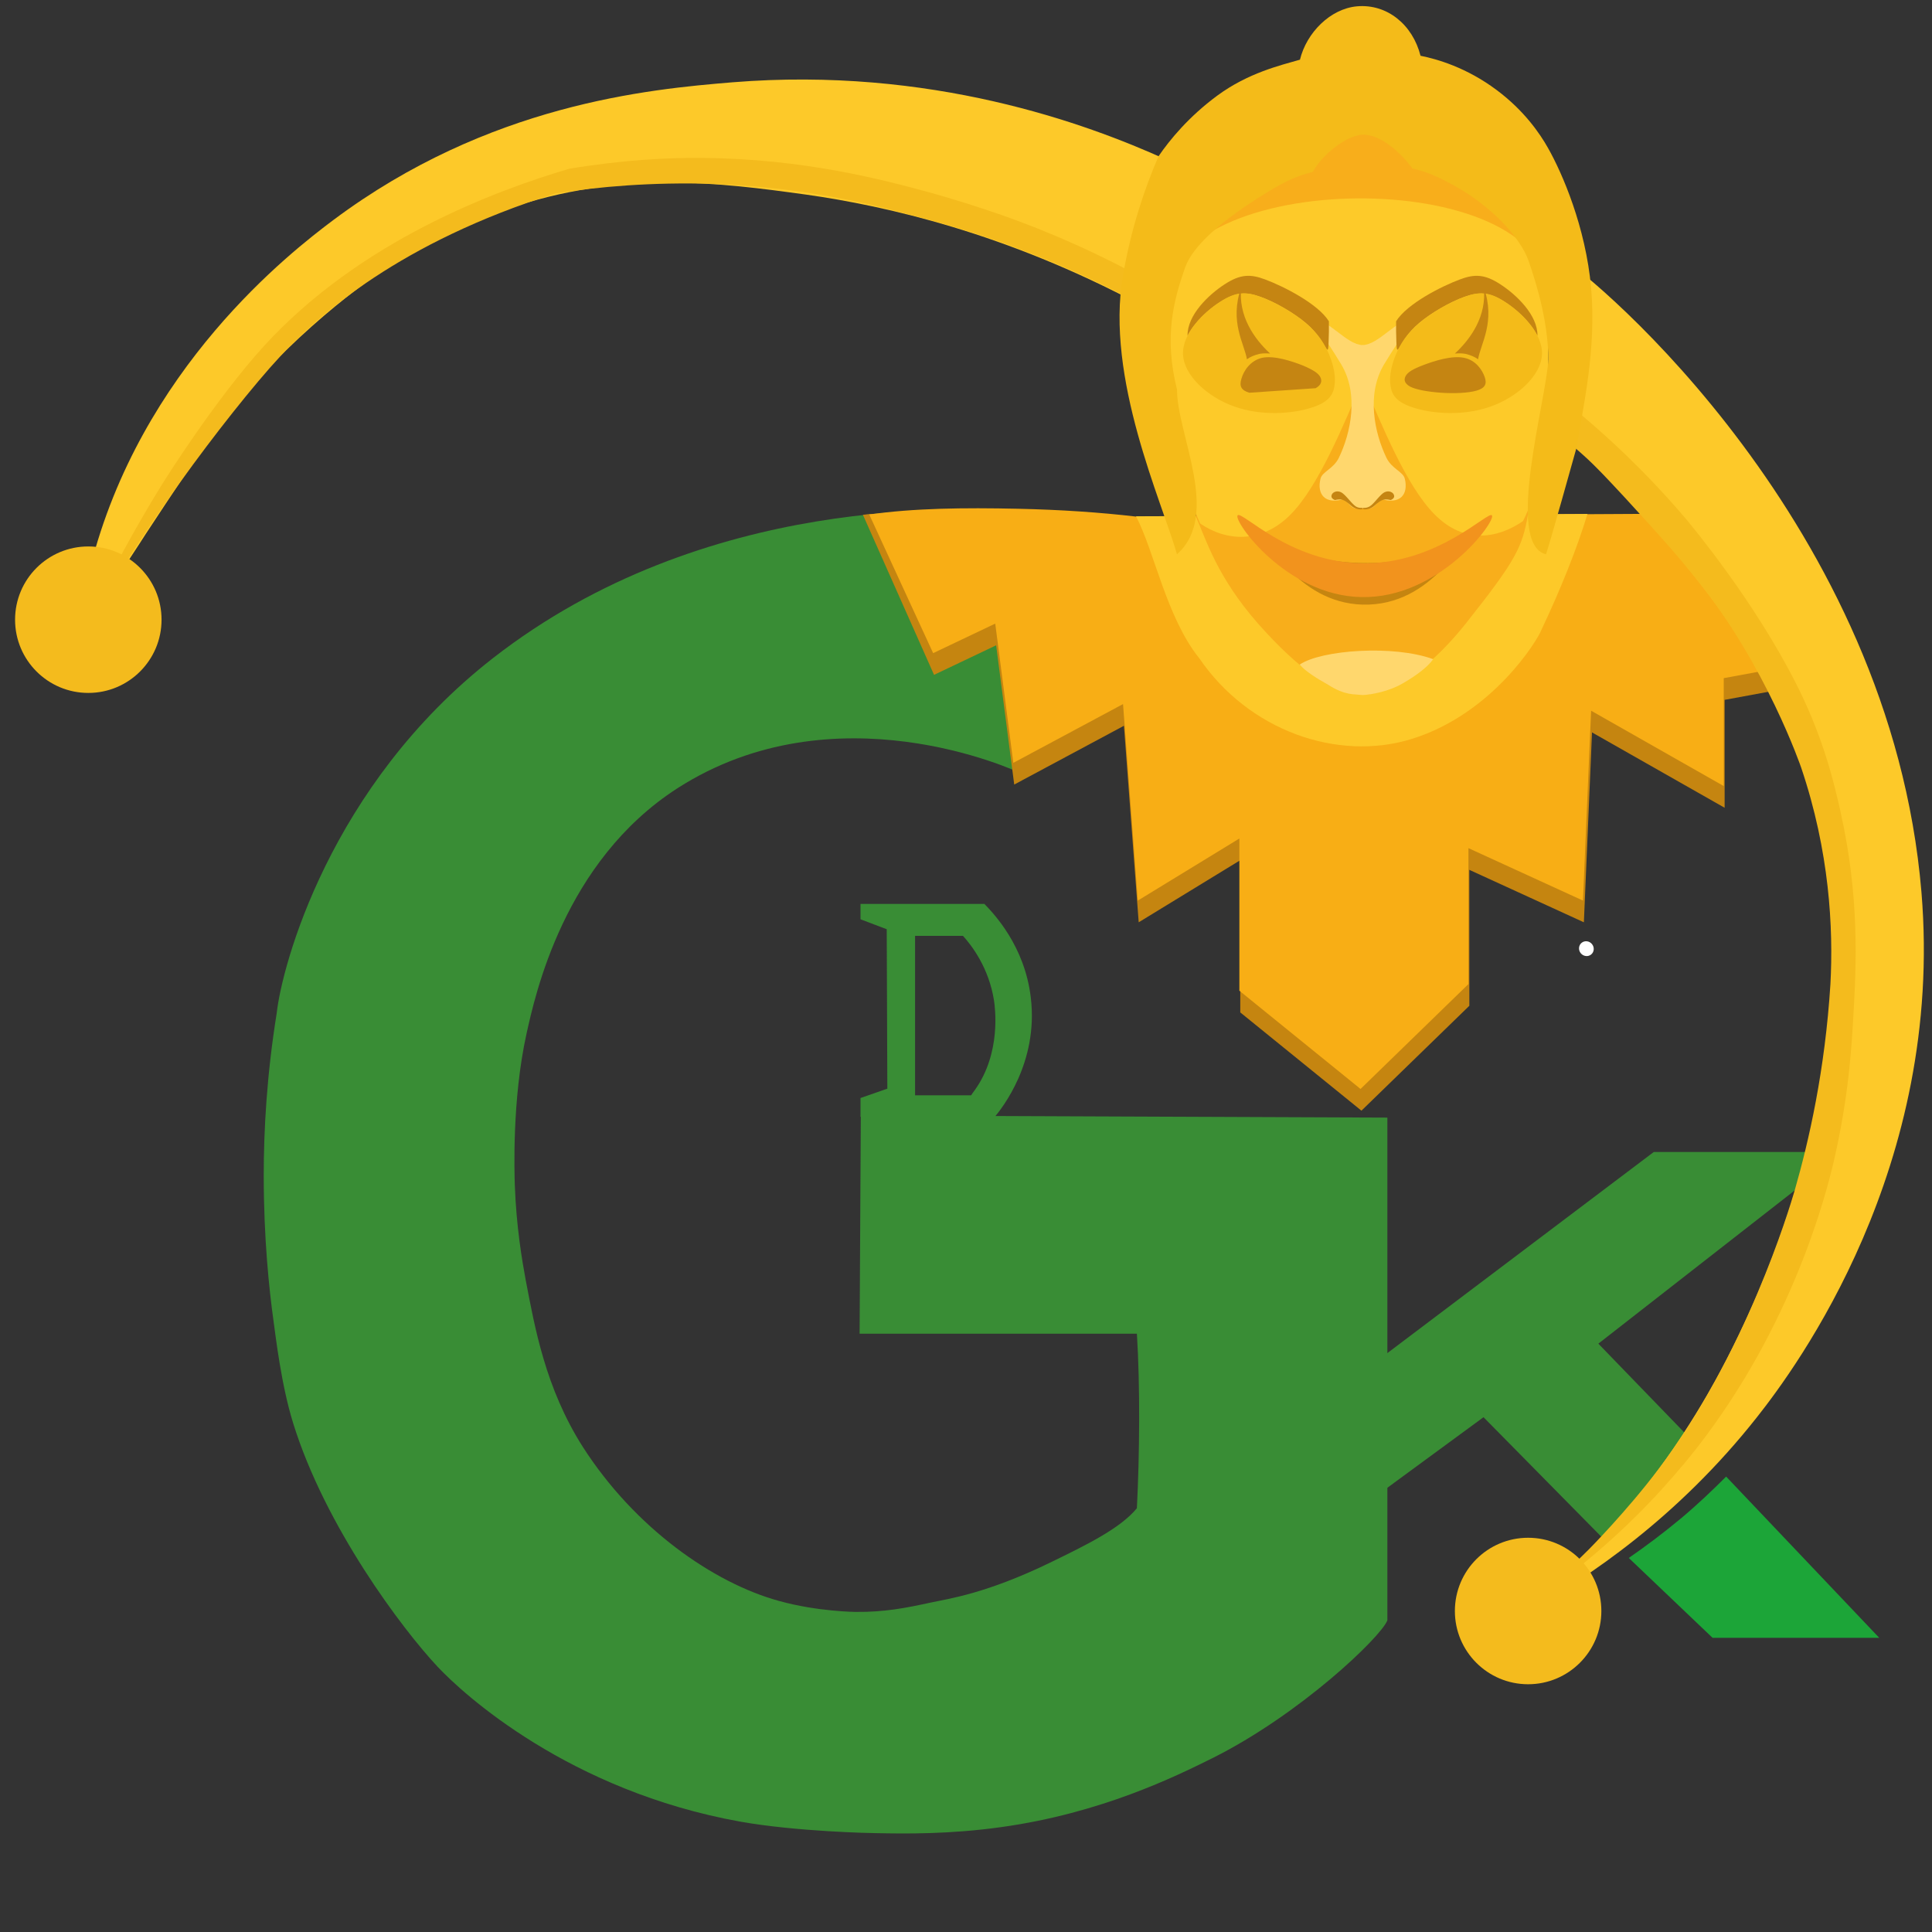<?xml version="1.0" encoding="UTF-8"?>
<!-- Generator: Adobe Illustrator 21.1.0, SVG Export Plug-In . SVG Version: 6.00 Build 0)  -->
<svg xmlns="http://www.w3.org/2000/svg" xmlns:xlink="http://www.w3.org/1999/xlink" version="1.1" id="Ebene_1" x="0px" y="0px" viewBox="0 0 641 641" style="enable-background:new 0 0 641 641;" xml:space="preserve">
<rect x="0" y="0" width="641" height="641" fill="#333333" stroke="none"/>
<style type="text/css">
	.st0{fill:#398D35;}
	.st1{fill:#1CA538;}
	.st2{fill:#C58510;}
	.st3{fill:#F8AE15;}
	.st4{fill:#FDC929;}
	.st5{fill:#F4BB1D;}
	.st6{fill:#F8AE1B;}
	.st7{fill-rule:evenodd;clip-rule:evenodd;fill:#FDCA29;}
	.st8{fill-rule:evenodd;clip-rule:evenodd;fill:#FFD76D;}
	.st9{fill-rule:evenodd;clip-rule:evenodd;fill:#C58512;}
	.st10{fill-rule:evenodd;clip-rule:evenodd;fill:#F4BB19;}
	.st11{fill-rule:evenodd;clip-rule:evenodd;fill:#FFFFFF;}
	.st12{fill:#F2931D;}
	.st13{fill:#F4BB19;}
</style>
<path class="st0" d="M339.4,170c-18.7-1.6-105.5-6.5-175.9,48.4c-54.1,42.2-70,102.1-71.7,117.8c-3.3,20.5-4.3,38.8-4.3,53.8  c0,20.9,1.8,37.8,3.2,47.9c0.8,5.7,2.6,21.6,6.6,34.4c10.7,34.4,36.2,68.2,47.8,80.6c8.6,9.2,43.7,41.3,100.6,51.5  c18.6,3.3,43.4,3.8,44.9,3.8c9.9,0.2,24.4,0.4,41.6-2c33.1-4.6,57.8-16.8,69.9-22.8c29.3-14.6,56.1-40.3,58.2-45.8V370.8l-174.7-0.7  l-0.4,72.4l92,0c1.1,17.5,0.9,40.1,0,57.8c0,0,0,0.1,0,0.1c-5.6,6.8-17,12.3-28.9,18.1c-21.3,10.3-33.5,11.9-39.5,13.2  c-8.3,1.8-15.3,3.2-25,3.1c0,0-12.5-0.1-25.2-3.6c-22-6-48-24.3-65.2-51.1c-12.5-19.6-16-39.9-19-55.5c-1.2-6.5-3.1-17.6-3.6-31.5  c-0.1-3.6-1-28.1,3.9-50.2c2.8-12.5,12.3-57.1,50.1-81.4c52.1-33.4,111.7-6.1,114.4-4.7C339.2,227.9,339.3,198.9,339.4,170"></path>
<polygon class="st0" points="456.5,451.8 456.5,496.4 492.2,470.2 533.9,512.5 560.3,476.8 530.3,445.8 611.8,382.2 548.7,382.2 "></polygon>
<path class="st1" d="M540.4,516.9l27.8,26.5h55.3l-50.8-53.5c-4.4,4.4-9.3,9.1-14.9,13.8C551.8,508.7,545.9,513.1,540.4,516.9z"></path>
<path class="st2" d="M286.3,170.8l23.6,53.1l20.6-9.8l6,46.2l36.4-19.5l4.9,65.2l0,0l33.7-20.6v50.5l40.2,32.6l35.8-34.8v-45.1  l38,17.4l0,0l2.7-63l44,25v-35.8l17.9-3.3l-45-51.2l-167.8,0.9c-12-1.4-25.1-2.3-39.2-2.6C320.1,175.6,301,168.8,286.3,170.8z"></path>
<path class="st3" d="M288.4,170.7l21.2,46l20.6-9.8l6,46.2l36.4-19.5l4.9,65.2l0,0l33.7-20.6v50.5l40.2,32.6l35.8-34.8v-45.1  l38,17.4l0,0l2.7-63l44,25v-35.8l17.9-3.3l-45-51.2l-167.8,0.9c-12-1.4-25.1-2.3-39.2-2.6C319.7,168.4,303.1,168.6,288.4,170.7z"></path>
<path class="st0" d="M342,331c2.6,21.6-9.7,36.8-11.9,39.5h-44.6l0-6.2l8.9-3.1l-0.2-52.9l-8.7-3.3v-5.1h41.1  C329.8,303.2,340,313.9,342,331z M323.4,361.7c8.9-12.4,6.7-27.6,6.4-29.7c-1.7-10.9-7.4-18.3-10.3-21.5h-15.9v52.9h18.6  C322.5,362.9,322.9,362.4,323.4,361.7z"></path>
<path class="st4" d="M378.5,101.2c2.8-16.1,5.6-32.2,8.3-48.3c-26.5-12-78.1-30.9-143.7-25.6C215,29.6,162,34.6,110.6,73  c-14,10.5-64.1,49.2-80.7,115.5c-2.1,8.3-3.2,15.4-3.9,20.5c2.4-3.1,5.9-7.8,10-13.5c5.7-7.9,9.5-13.9,12.4-18.4  c9-13.7,17.2-25.9,19.4-29.1c22.5-32.7,53.9-54.6,56.5-56.3c21.2-14.3,39.8-20.9,43.8-22.3c38-13.1,70.6-8.8,99.6-4.8  C293.7,68.3,333.6,77.2,378.5,101.2z"></path>
<circle class="st5" cx="29.3" cy="205.6" r="24.3"></circle>
<path class="st4" d="M518.2,85.6C528.9,92,627.3,173.9,637.5,296c7.6,91.2-41.4,157.5-54.5,174.1c-26.4,33.5-56.2,53.4-76,64.4  c15.3-13.3,39.2-36.8,59.4-71.7c11.2-19.4,74-133.3,19.5-236.8c-9-17.2-32.9-49.6-67.7-82.9C518.8,128.5,517.6,100.3,518.2,85.6z"></path>
<path class="st5" d="M614.9,337.2c1-17.1,2.1-39.7-4.3-68.1c-2-8.9-5.3-23.1-13.6-40.1c-0.4-0.8-0.7-1.3-0.9-1.8  c-14-27.8-34.6-52.4-36.2-54.4c-8.5-10.1-20.1-22.4-35.3-35.2c-1.8,3.2-1.9,11.1-1.9,11.1s3.6,3.1,5.6,5.1  c2.5,2.5,3.2,3.1,10.9,11.4c13.7,14.9,18.4,20.4,23.6,26.9c23.2,28.6,34.8,62.6,34.8,62.6c9.4,27.8,10.7,53.2,9.7,71.8  c-1.8,28.6-7.1,51.9-11.9,68.6c-1.7,5.8-16.2,54.3-45.2,92.4c-10.6,14-22.9,26.4-22.9,26.4c-7.6,7.6-14.6,13.8-20.6,18.7  c19.1-12.9,33.6-26.4,44.3-38.1c1.5-1.7,6.5-7.1,11.9-14c32-41,43.1-84.7,45.6-95.6C613.3,364.1,614.3,347.8,614.9,337.2z"></path>
<circle class="st5" cx="507" cy="534.5" r="24.3"></circle>
<path class="st5" d="M32.6,200.3c0.7,0.4,10.5-17.1,27.4-40.6c10.9-15.2,24.1-31.9,33-41.5c12.9-13.9,39.8-37.8,91.2-54  c14.5-2.3,32.1-3.8,52.1-3.2c25.7,0.9,47.6,5.3,64.4,9.9c9.1,2.3,18.8,5.1,29,8.6c18.7,6.5,35,14,48.9,21.5c0.5-2.8,1-5.5,1.4-8.3  c-13.6-7.5-29.6-15-47.8-21.4c-8-2.8-15.8-5.2-23.2-7.3c-15.8-4.3-42.3-11.4-76.4-11.6c-10.7-0.1-25.8,0.6-43.8,3.6  c-24.6,7.3-69.4,23.9-101.4,59c-15.6,17.2-31.8,42.7-34,46.3C41,181.4,31.9,199.9,32.6,200.3z"></path>
<path class="st4" d="M511.4,209c6.5-13.7,11.9-27.3,15.3-38.5l-149.8,0.8c6,11.3,10.1,33.6,21,47.1c16.3,23.9,45.8,34.5,70.7,26.7  C495.4,236.7,510.3,212.1,511.4,209z"></path>
<path class="st6" d="M396.8,171.4c0,0-11.8-90.4-10-93.5s64.5-44.5,64.5-44.5l59,42.2l-3.3,94.8c-1.9,11-3.7,15.1-20.7,36.5  c-9.3,11.7-22.5,23.6-34.7,23.6c-8.8,0-20.5-8.1-34.2-23.6C403.8,191.4,400.2,179.2,396.8,171.4z"></path>
<g>
	<path class="st7" d="M452.1,126.3c-6.3,14.5-14.5,34.9-23.9,44.4c-9.7,9.8-21.4,8.9-30,3c-2.5-5.1-3.5-11-4.7-16.2   c-4.2-18.1-6.6-40.2-6.6-59.1c1.1-42.7,125.5-43.8,126.6-1.1c0,19,1.4,42.2-2.8,60.2c-1.2,5.2-2.9,10.4-5.4,15.4   c-8.6,5.9-19.6,7.6-29.3-2.2C466.5,161.2,458.4,140.8,452.1,126.3z"></path>
	<path class="st8" d="M452.1,114.5c-5.5-0.2-11-8.5-16.5-8.5c2.5,4.2,6.9,10.7,9.4,14.9c5.9,9.9,3.2,22.7-0.8,31   c-1.8,3.7-5.6,4.6-6.1,7c-1.2,5,1.4,8.7,8.1,6.6c2.5,3.4,3,3.4,6,3.1V114.5z"></path>
	<path class="st9" d="M452.1,168.5c-1.3,0.1-2.2-0.3-2.8-0.9c-1.3-1.1-3.1-3.7-4.4-4.3c-1.5-0.7-2.9,0.1-3.1,1   c-0.2,0.6,0.1,1.2,1.1,1.6c0.9-0.2,1.6-0.3,2.4-0.1c0.8,0.2,1.7,0.8,3,2c1.2,1.1,3.1,1.4,3.8,1.1V168.5z"></path>
	<path class="st9" d="M394,111.4c-0.1-6.9,7-13.6,12.2-17c5.3-3.5,8.7-3.5,13.5-1.7c6.2,2.3,17.6,8.1,21.2,13.9l0,3.4   c-0.3,11.8,0.2,3.7-7.6-2.8c-4-3.4-10.3-7-15-8.7c-4.8-1.7-8.2-1.7-13.5,1.7C401,102.6,396.4,106.7,394,111.4z"></path>
	<path class="st10" d="M409.6,134.9c-8.9-3.1-16.8-10.3-17.1-17.3c-0.3-7,6.9-14,12.2-17.4c5.3-3.5,8.7-3.5,13.5-1.7   c4.8,1.7,10.9,5.2,15,8.7c4.2,3.5,6.3,6.9,7.8,10.5c1.5,3.6,2.3,7.5,1.7,10.6c-0.5,3.1-2.4,5.5-8.4,7.2   C428.6,137.2,418.6,138.1,409.6,134.9z"></path>
	<path class="st9" d="M414.5,130.3c-2.7-0.8-3.4-2.2-2.6-4.7c0.7-2.5,2.9-6,6.9-6.9c4-0.8,9.7,1.1,13.3,2.5c3.6,1.5,5.2,2.6,5.9,3.8   c0.7,1.3,0.5,2.7-1.5,3.8"></path>
	<path class="st9" d="M413.7,119.2c-0.8-5.1-5.9-12.4-1.9-23.8c-1,9.4,4.2,16.9,9.6,21.9c-1.2-0.1-2.4-0.1-3.5,0.1   C416.2,117.8,414.8,118.4,413.7,119.2z"></path>
	<path class="st8" d="M452.1,230.6c3.1-0.1,8.8-1.3,13-3.7c5.3-3,8.8-5.9,10.4-8.2c-13.1-4.8-37.1-3.1-44.3,1.8   c1.7,2,5.3,4.4,9.6,6.8C446.4,230.8,449.4,230.3,452.1,230.6z"></path>
	<path class="st8" d="M452.1,114.5c5.5-0.2,11-8.5,16.5-8.5c-2.5,4.2-6.9,10.7-9.4,14.9c-5.9,9.9-3.2,22.7,0.8,31   c1.8,3.7,5.6,4.6,6.1,7c1.2,5-1.4,8.7-8.1,6.6c-2.5,3.4-3,3.4-6,3.1V114.5z"></path>
	<path class="st9" d="M452.1,168.5c1.3,0.1,2.2-0.3,2.9-0.9c1.3-1.1,3.1-3.7,4.4-4.3c1.5-0.7,2.9,0.1,3.1,1c0.2,0.6-0.1,1.2-1.1,1.6   c-0.9-0.2-1.6-0.3-2.4-0.1c-0.8,0.2-1.7,0.8-3,2c-1.2,1.1-3.1,1.4-3.8,1.1V168.5z"></path>
	<path class="st9" d="M510.1,111.4c0.1-6.9-7-13.6-12.2-17c-5.3-3.5-8.7-3.5-13.5-1.7c-6.2,2.3-17.6,8.1-21.2,13.9l0,3.4   c0.3,11.8-0.2,3.7,7.6-2.8c4-3.4,10.3-7,15-8.7c4.8-1.7,8.2-1.7,13.5,1.7C503.1,102.6,507.7,106.7,510.1,111.4z"></path>
	<path class="st10" d="M494.5,134.9c8.9-3.1,16.8-10.3,17.1-17.3c0.3-7-6.9-14-12.2-17.4c-5.3-3.5-8.7-3.5-13.5-1.7   c-4.8,1.7-10.9,5.2-15,8.7c-4.2,3.5-6.3,6.9-7.8,10.5c-1.5,3.6-2.3,7.5-1.7,10.6c0.5,3.1,2.4,5.5,8.4,7.2   C475.6,137.2,485.5,138.1,494.5,134.9z"></path>
	<path class="st9" d="M492.6,125.1c-0.8-2.3-2.9-5.6-6.9-6.4c-4-0.8-9.7,1-13.4,2.4c-3.7,1.4-5.2,2.4-5.9,3.6   c-0.7,1.2-0.5,2.5,1.5,3.6c2,1,5.9,1.7,10.2,2c4.3,0.3,9.1,0.1,11.8-0.7C492.7,128.8,493.4,127.4,492.6,125.1z"></path>
	<path class="st9" d="M490.4,119.2c0.8-5.1,5.9-12.4,1.9-23.8c1,9.4-4.2,16.9-9.6,21.9c1.2-0.1,2.4-0.1,3.5,0.1   C487.9,117.8,489.3,118.4,490.4,119.2z"></path>
	
		<ellipse transform="matrix(0.769 -0.639 0.639 0.769 -79.897 408.868)" class="st11" cx="526.5" cy="315.1" rx="2.4" ry="2.5"></ellipse>
</g>
<path class="st2" d="M415.6,174.1c4.2,3.5,14.4,25.9,36.5,26.5c23.5,0.6,34.2-23.3,38.2-26.6c-5.2,3.7-15.8,13.2-38.2,12.8  C431.1,186.5,420.9,177.9,415.6,174.1z"></path>
<path class="st12" d="M410.6,171c-1.4,1.9,16.1,26.6,41,27.1c25.9,0.6,44.8-25.2,43.4-27.1c-1.2-1.7-17.9,16.2-43,15.9  C427.7,186.6,411.9,169.2,410.6,171z"></path>
<path class="st13" d="M390.5,183.9c-4.9-17.3-23.9-58.5-17.9-92.6c2.7-15.6,7.2-28.9,11.8-39.5c3.7-5.4,10-13.1,19.5-20.1  c10.2-7.5,20.8-10,27.4-11.9c2.2-9,10.1-16.9,18.9-17.7c10-0.9,18.5,6.1,21.1,16.4c5.5,1.1,15.3,3.9,25.3,11.4  c9.1,6.8,14.3,14.4,17,19.2c4.7,8.3,12.5,26.2,14.3,46.4c1.8,20.7-2.7,39.6-4.8,52.9c0,0-9.9,35.5-10.2,35.5  c-13.7-3.5,0.2-51.3,0.8-64.6c0-11.5-3.4-23.8-6.6-32.9c-2.6-7.3-12.3-18.7-27.4-26.3c-4.5-2.3-7.2-3.3-11.1-4.2  c-0.2-0.4-7.7-10.6-15.7-11.2c-5.8-0.4-14.6,7-17.3,12.3c-6.3,1.7-9.8,3.3-19,9.2c-11.6,7.5-20.8,15.4-23.3,22.3  c-4.1,11.5-7.1,23.5-2.8,40.7C390.5,144.2,405.2,170.8,390.5,183.9"></path>
</svg>
